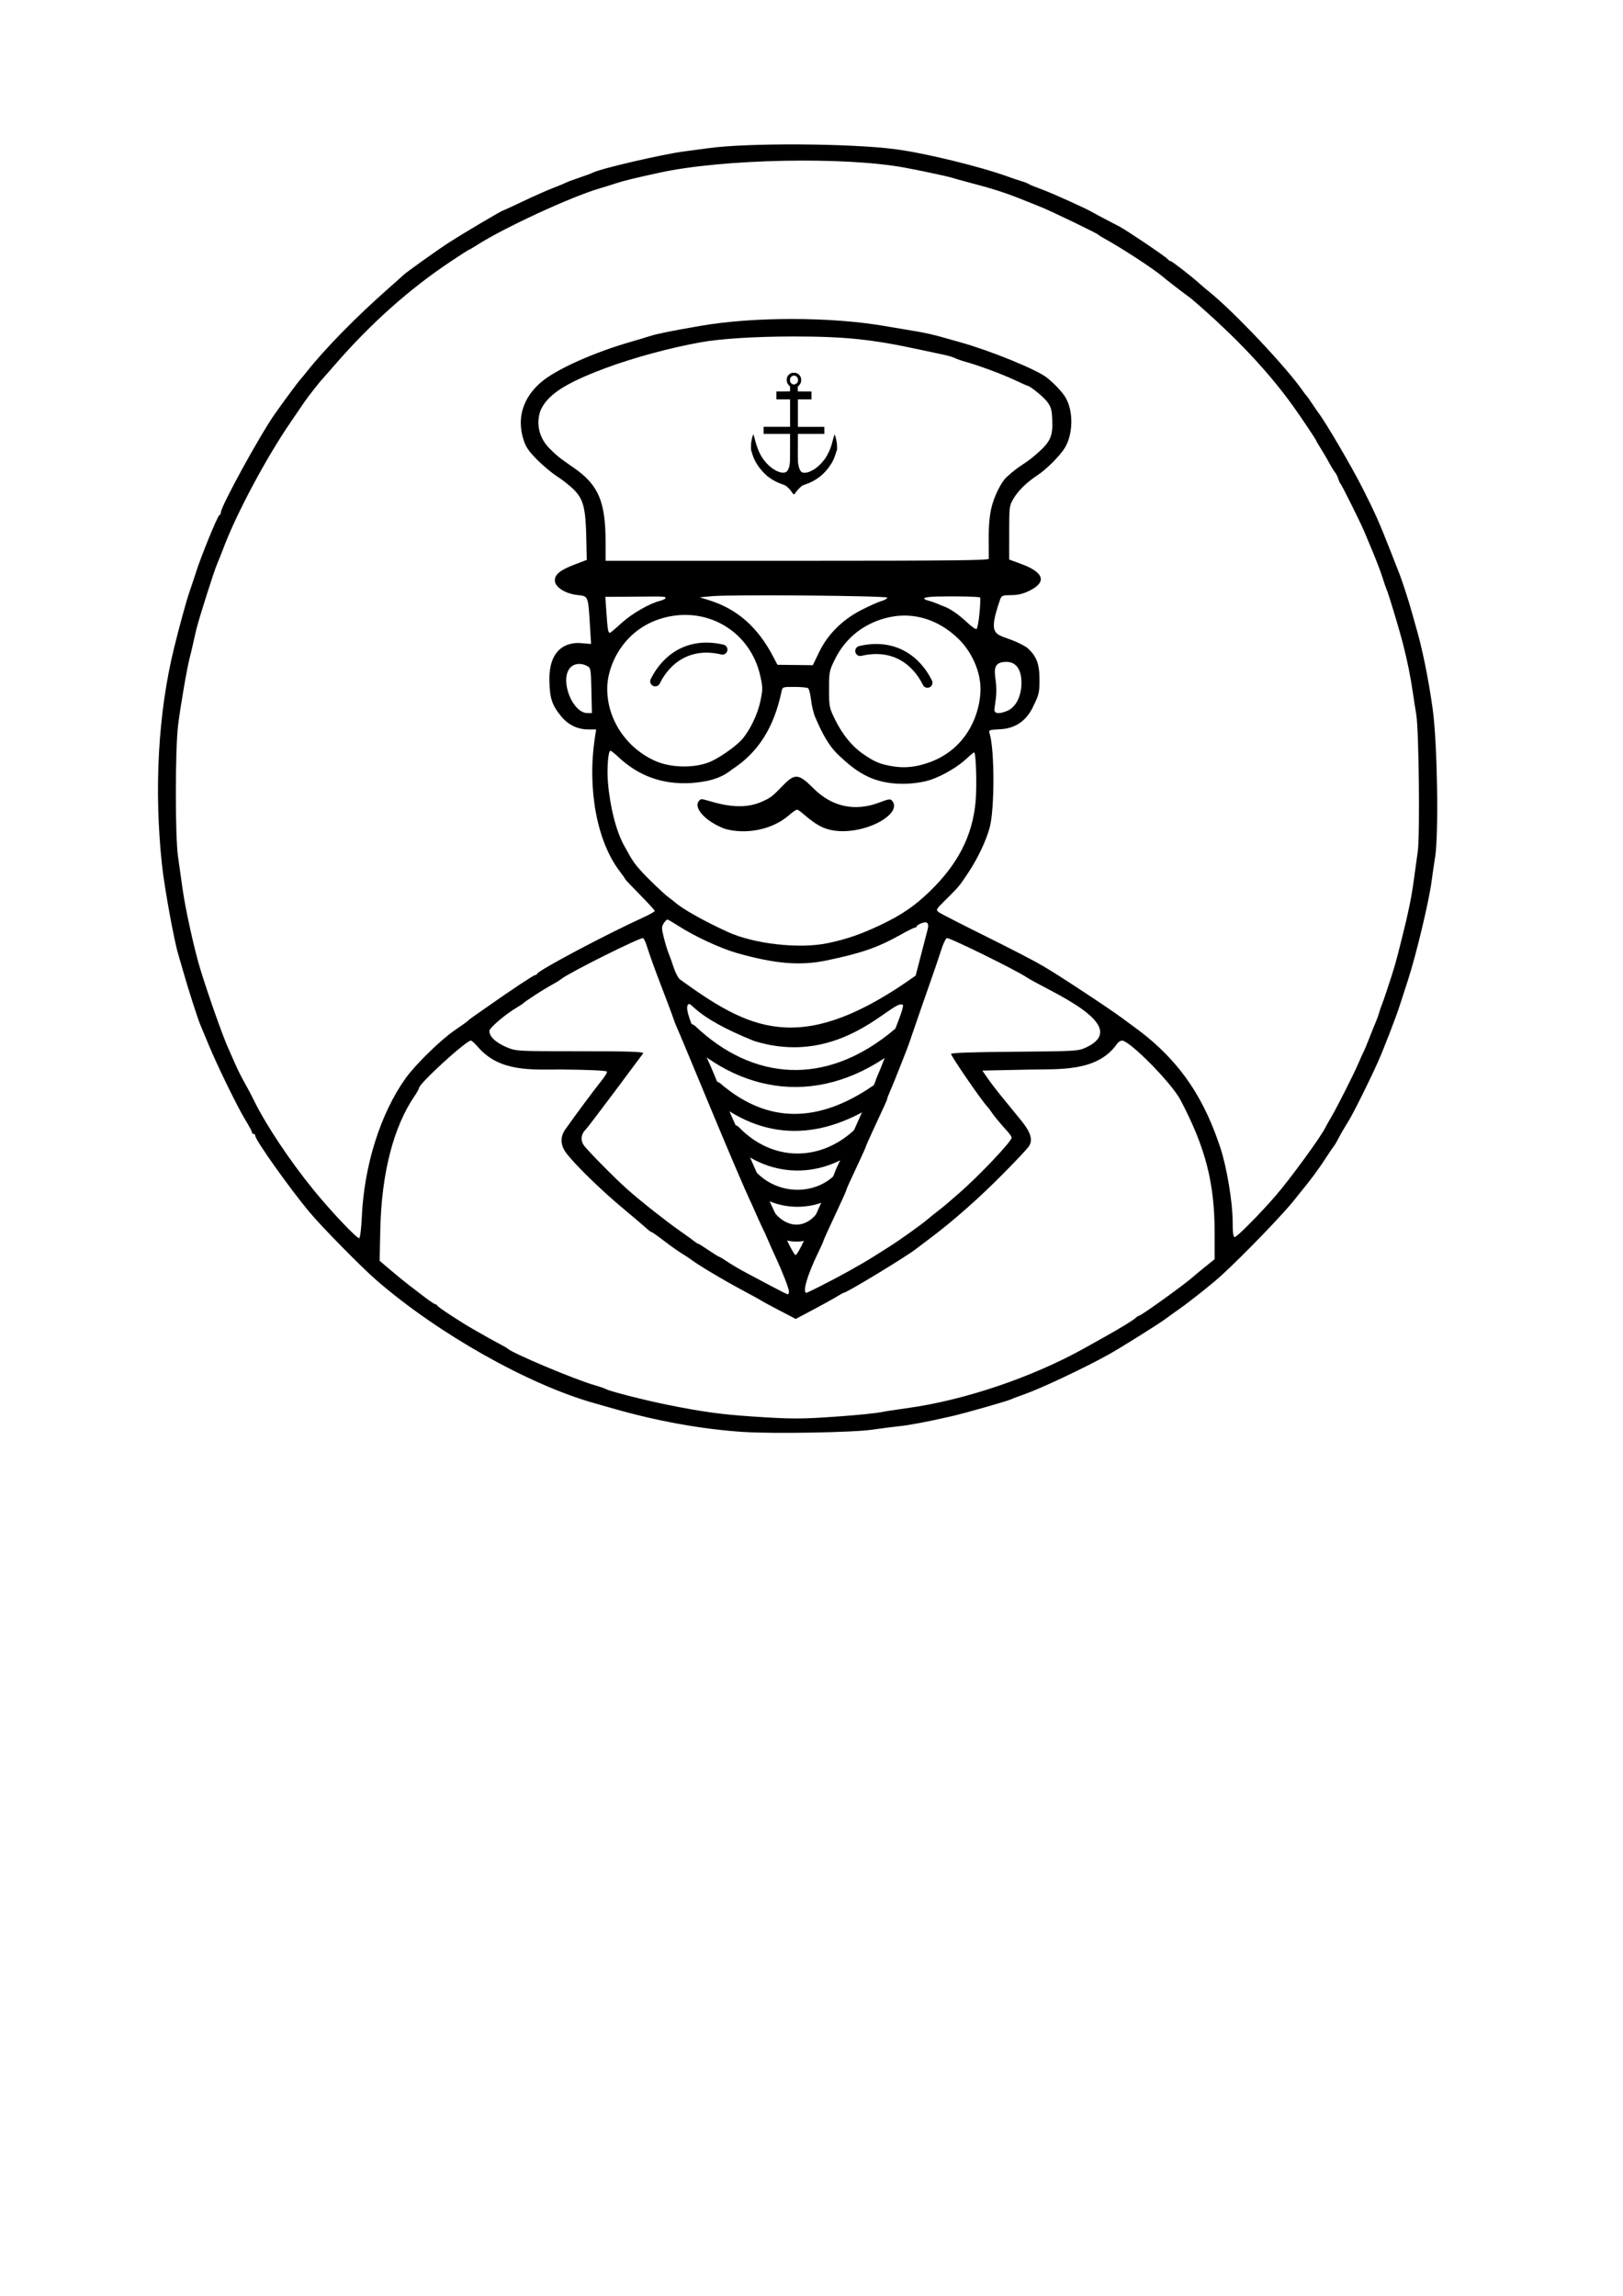 <?xml version="1.0" encoding="UTF-8" standalone="no"?>
<!-- Created with Inkscape (http://www.inkscape.org/) -->

<svg
   width="210mm"
   height="297mm"
   viewBox="0 0 210 297"
   version="1.1"
   id="svg1"
   xml:space="preserve"
   inkscape:version="1.3 (0e150ed6c4, 2023-07-21)"
   sodipodi:docname="sailor.svg"
   xmlns:inkscape="http://www.inkscape.org/namespaces/inkscape"
   xmlns:sodipodi="http://sodipodi.sourceforge.net/DTD/sodipodi-0.dtd"
   xmlns="http://www.w3.org/2000/svg"
   xmlns:svg="http://www.w3.org/2000/svg"><sodipodi:namedview
     id="namedview1"
     pagecolor="#ffffff"
     bordercolor="#000000"
     borderopacity="0.25"
     inkscape:showpageshadow="2"
     inkscape:pageopacity="0.0"
     inkscape:pagecheckerboard="0"
     inkscape:deskcolor="#d1d1d1"
     inkscape:document-units="mm"
     inkscape:zoom="0.4894542"
     inkscape:cx="1040.9554"
     inkscape:cy="432.11398"
     inkscape:window-width="1920"
     inkscape:window-height="991"
     inkscape:window-x="-9"
     inkscape:window-y="-9"
     inkscape:window-maximized="1"
     inkscape:current-layer="layer1" /><defs
     id="defs1"><pattern
       id="EMFhbasepattern"
       patternUnits="userSpaceOnUse"
       width="6"
       height="6"
       x="0"
       y="0" /><pattern
       id="EMFhbasepattern-8"
       patternUnits="userSpaceOnUse"
       width="6"
       height="6"
       x="0"
       y="0" /></defs><g
     inkscape:label="Layer 1"
     inkscape:groupmode="layer"
     id="layer1"><path
       style="fill:#000000"
       d="m 96.259,185.251 c -5.439,-0.35 -11.286,-1.407 -17.159,-3.102 -0.583,-0.168 -1.536,-0.439 -2.118,-0.601 -8.547,-2.384 -20.314,-9.015 -28.28,-15.936 -1.985,-1.724 -7.076,-6.903 -8.685,-8.834 -2.587,-3.104 -6.991,-9.312 -6.991,-9.855 0,-0.127 -0.095,-0.23 -0.212,-0.23 -0.117,0 -0.212,-0.094 -0.212,-0.208 0,-0.114 -0.388,-0.842 -0.862,-1.617 -1.018,-1.663 -3.633,-7.018 -4.747,-9.72 -0.432,-1.049 -0.91,-2.193 -1.06,-2.542 -0.329,-0.761 -1.585,-4.67 -2.212,-6.885 -0.248,-0.874 -0.538,-1.875 -0.646,-2.224 -0.546,-1.769 -1.803,-8.676 -2.121,-11.651 -1.039,-9.744 -0.491,-19.61 1.554,-27.963 0.69,-2.82 1.649,-6.312 2.022,-7.361 0.217,-0.612 0.59,-1.732 0.83,-2.489 0.656,-2.077 2.793,-7.299 3.02,-7.379 0.109,-0.039 0.199,-0.204 0.199,-0.368 0,-0.773 4.995,-9.892 6.95,-12.688 1.065,-1.522 3.045,-4.202 3.31,-4.479 0.124,-0.129 0.479,-0.558 0.79,-0.953 2.344,-2.982 6.496,-7.218 10.67,-10.886 0.928,-0.816 1.735,-1.539 1.794,-1.607 0.259,-0.304 4.348,-3.228 6.039,-4.32 1.856,-1.197 6.823,-4.136 6.991,-4.136 0.048,0 1.212,-0.535 2.585,-1.189 1.373,-0.654 3.092,-1.415 3.821,-1.693 0.728,-0.277 1.491,-0.593 1.695,-0.701 0.204,-0.108 0.99,-0.403 1.748,-0.654 0.757,-0.252 1.536,-0.541 1.73,-0.643 0.996,-0.524 9.174,-2.418 11.934,-2.764 0.816,-0.102 2.198,-0.286 3.072,-0.407 4.996,-0.695 18.157,-0.627 24.044,0.124 3.833,0.489 11.106,2.259 14.74,3.586 0.515,0.188 1.27,0.441 1.678,0.563 0.408,0.121 0.837,0.291 0.953,0.376 0.117,0.085 0.831,0.379 1.589,0.652 1.336,0.482 5.816,2.502 6.673,3.009 0.233,0.138 0.982,0.541 1.664,0.896 0.682,0.355 1.493,0.778 1.801,0.939 0.939,0.492 5.922,3.852 6.188,4.172 0.137,0.165 0.334,0.301 0.438,0.301 0.168,0 2.945,2.166 3.802,2.966 0.187,0.175 0.713,0.618 1.168,0.984 3.219,2.591 10.056,9.835 12.149,12.872 0.168,0.244 0.359,0.491 0.424,0.549 0.065,0.058 0.405,0.535 0.754,1.059 0.349,0.524 0.708,1.049 0.798,1.165 0.953,1.237 4.266,6.891 5.73,9.776 1.554,3.064 2.199,4.51 3.529,7.912 0.615,1.573 1.193,3.05 1.285,3.283 0.349,0.89 1.239,3.655 1.568,4.872 0.189,0.699 0.429,1.557 0.534,1.907 0.783,2.608 1.629,6.763 2.157,10.592 0.605,4.386 0.799,16.112 0.318,19.152 -0.177,1.118 -0.381,2.509 -0.454,3.091 -0.313,2.513 -1.992,9.545 -3.058,12.816 -0.323,0.99 -0.801,2.468 -1.062,3.283 -0.492,1.537 -2.078,5.644 -2.822,7.308 -1.154,2.583 -3.257,6.793 -3.881,7.772 -0.386,0.605 -0.906,1.5 -1.156,1.989 -0.25,0.49 -0.545,0.996 -0.656,1.125 -0.111,0.129 -0.511,0.712 -0.887,1.294 -1.137,1.758 -2.091,3.048 -3.637,4.918 -0.117,0.142 -0.308,0.383 -0.425,0.537 -1.337,1.762 -6.619,7.25 -9.65,10.024 -1.16,1.062 -3.996,3.314 -5.523,4.385 -0.626,0.439 -1.329,0.946 -1.562,1.126 -0.781,0.605 -5.943,3.841 -7.52,4.714 -3.125,1.731 -8.704,4.362 -10.804,5.095 -0.757,0.264 -1.522,0.556 -1.699,0.647 -0.431,0.223 -5.867,1.775 -7.728,2.207 -2.923,0.678 -5.531,1.174 -6.885,1.309 -0.757,0.075 -2.283,0.272 -3.389,0.436 -2.452,0.365 -12.743,0.55 -16.629,0.3 z m 12.287,-2.013 c 2.33,-0.171 4.713,-0.407 5.296,-0.524 0.583,-0.117 2.155,-0.361 3.495,-0.544 7.426,-1.011 16.265,-4.002 23.063,-7.806 0.859,-0.481 2.073,-1.16 2.698,-1.509 1.929,-1.079 3.565,-2.085 3.858,-2.373 0.154,-0.151 0.348,-0.275 0.432,-0.275 0.259,0 5.754,-3.946 6.868,-4.931 0.293,-0.259 1.066,-0.9 1.718,-1.424 l 1.186,-0.953 0.001,-3.415 c 0.003,-6.45 -1.175,-11.027 -4.427,-17.203 -1.141,-2.168 -6.547,-7.653 -7.547,-7.66 -0.253,-0.002 -0.581,0.251 -0.794,0.612 -2.593,3.453 -7.429,3.052 -11.208,3.136 l -6.078,0.128 0.667,0.973 c 0.367,0.535 1.243,1.676 1.947,2.534 0.704,0.859 1.776,2.171 2.383,2.916 1.272,1.562 1.57,2.544 1.024,3.378 -0.196,0.3 -1.708,1.91 -3.36,3.578 -3.09,3.122 -6.392,6.039 -9.357,8.267 -0.93,0.699 -1.788,1.347 -1.906,1.44 -1.255,0.989 -8.949,5.656 -9.324,5.656 -0.063,0 -0.469,0.222 -0.904,0.494 -0.435,0.272 -1.809,1.034 -3.053,1.693 l -2.263,1.199 -2.079,-1.083 c -1.144,-0.596 -2.175,-1.153 -2.291,-1.238 -0.117,-0.086 -1.07,-0.612 -2.118,-1.17 -2.802,-1.49 -6.298,-3.576 -7.202,-4.295 -0.117,-0.093 -0.593,-0.401 -1.059,-0.685 -0.466,-0.284 -1.501,-1.02 -2.299,-1.635 -0.798,-0.615 -1.514,-1.118 -1.591,-1.118 -0.076,0 -0.376,-0.22 -0.667,-0.489 -0.29,-0.269 -1.719,-1.483 -3.175,-2.698 -2.754,-2.297 -6.173,-5.64 -7.227,-7.067 -0.745,-1.007 -0.787,-2.063 -0.122,-3.018 1.104,-1.584 3.899,-5.347 4.655,-6.27 0.453,-0.552 0.791,-1.103 0.751,-1.223 -0.047,-0.141 -2.178,-0.241 -6.003,-0.282 -3.746,0.023 -7.749,0.298 -10.499,-2.697 -0.494,-0.574 -0.986,-1.043 -1.094,-1.043 -0.635,0 -6.73,5.57 -6.73,6.15 0,0.102 -0.247,0.548 -0.55,0.99 -2.754,4.025 -4.299,10.035 -4.455,17.327 l -0.086,4.025 1.498,1.271 c 0.824,0.699 1.817,1.509 2.206,1.801 0.389,0.291 1.291,0.982 2.003,1.536 0.713,0.553 1.382,1.006 1.488,1.006 0.105,0 0.224,0.081 0.262,0.181 0.074,0.189 2.983,2.1 4.625,3.039 2.002,1.145 2.675,1.52 3.495,1.95 0.466,0.244 0.895,0.493 0.953,0.553 0.58,0.596 8.771,4.042 11.333,4.769 0.583,0.165 1.25,0.397 1.483,0.516 0.591,0.302 5.03,1.427 7.944,2.015 4.376,0.882 6.824,1.223 10.698,1.488 5.272,0.36 6.588,0.361 11.439,0.004 z m -6.462,-16.156 c -7.6e-4,-0.387 -0.836,-2.536 -1.755,-4.513 -0.295,-0.634 -0.739,-1.63 -0.986,-2.213 -0.248,-0.583 -0.539,-1.218 -0.646,-1.413 -0.108,-0.195 -0.731,-1.577 -1.386,-3.072 -2.03,-4.253 -8.767,-20.823 -9.953,-23.478 -1.172,-3.387 -2.608,-6.696 -3.7,-10.112 -0.135,-0.435 -0.337,-0.848 -0.448,-0.916 -0.277,-0.171 -9.487,4.423 -10.571,5.272 -0.295,0.231 -0.746,0.504 -1.801,1.089 -0.701,0.389 -2.958,1.868 -3.072,2.013 -0.058,0.074 -0.487,0.362 -0.953,0.638 -1.467,0.871 -3.495,2.605 -3.495,2.99 0,1.113 1.799,1.93 2.293,2.133 1.189,0.489 1.293,0.495 9.411,0.495 6.306,0 8.209,0.06 8.209,0.258 0,0.009 -7.04,9.473 -7.443,9.863 -0.6,0.581 -0.707,1.345 -0.279,1.998 0.417,0.637 4.069,4.337 5.717,5.793 1.736,1.533 4.955,4.074 6.772,5.346 0.932,0.652 1.81,1.287 1.951,1.41 0.141,0.123 0.309,0.223 0.373,0.223 0.065,0 0.676,0.381 1.359,0.847 0.683,0.466 1.297,0.847 1.364,0.847 0.067,0 0.558,0.294 1.091,0.654 0.533,0.359 1.562,0.968 2.288,1.353 0.726,0.385 2.225,1.183 3.332,1.773 1.107,0.591 2.084,1.078 2.171,1.083 0.087,0.005 0.159,-0.158 0.158,-0.362 z m 3.984,-0.659 c 2.443,-1.224 5.354,-2.838 6.934,-3.843 0.275,-0.175 1.181,-0.747 2.015,-1.271 1.414,-0.889 4.35,-2.991 5.079,-3.635 0.177,-0.156 0.749,-0.616 1.271,-1.022 0.522,-0.406 1.054,-0.835 1.182,-0.953 0.128,-0.118 0.782,-0.687 1.454,-1.264 2.521,-2.164 6.892,-6.765 6.892,-7.253 0,-0.119 -0.214,-0.454 -0.477,-0.745 -1.103,-1.225 -1.79,-2.052 -2.114,-2.547 -0.19,-0.29 -0.473,-0.66 -0.629,-0.822 -0.691,-0.717 -4.618,-6.439 -4.618,-6.728 0,-0.142 2.811,-0.239 8.209,-0.282 7.874,-0.063 8.248,-0.085 9.184,-0.52 6.304,-2.866 -4.868,-7.343 -7.586,-9.094 -1.349,-0.92 -10.059,-5.201 -10.352,-5.089 -0.151,0.058 -0.463,0.707 -0.694,1.441 -0.231,0.735 -0.956,2.861 -1.613,4.725 -0.656,1.864 -1.523,4.364 -1.926,5.555 -0.403,1.191 -0.82,2.383 -0.927,2.648 -0.107,0.265 -0.548,1.388 -0.982,2.495 -0.433,1.107 -0.965,2.412 -1.181,2.901 -0.216,0.489 -0.393,0.947 -0.393,1.019 0,0.128 -0.137,0.434 -1.886,4.195 -0.477,1.026 -0.868,1.913 -0.868,1.969 0,0.057 -0.345,0.838 -0.766,1.735 -1.271,2.706 -1.776,3.824 -1.776,3.93 0,0.096 -0.711,1.66 -2.25,4.952 -0.394,0.841 -0.716,1.578 -0.716,1.636 0,0.059 -0.313,0.752 -0.695,1.542 -1.398,2.886 -2.049,5.143 -1.483,5.143 0.045,0 0.815,-0.368 1.712,-0.817 z m -2.042,-5.908 c 1.082,-2.346 1.507,-3.284 2.09,-4.607 0.257,-0.583 0.789,-1.752 1.183,-2.6 0.394,-0.847 0.717,-1.592 0.717,-1.656 0,-0.064 0.42,-0.991 0.932,-2.061 1.045,-2.181 4.363,-9.648 4.363,-9.82 0,-0.061 0.136,-0.411 0.303,-0.779 0.348,-0.767 1.178,-2.934 1.715,-4.481 0.203,-0.583 0.655,-1.801 1.005,-2.707 0.35,-0.906 0.576,-1.709 0.501,-1.783 -1.102,-1.102 -7.82,8.204 -19.279,4.639 -8.023,-3.226 -8.023,-5.171 -8.519,-4.704 -0.763,0.719 2.104,6.037 3.012,8.2 0.191,0.442 0.421,0.994 0.511,1.227 0.09,0.233 0.35,0.853 0.578,1.377 0.228,0.524 0.626,1.478 0.884,2.118 0.434,1.077 0.881,2.104 1.612,3.707 0.748,1.64 1.686,3.743 2.316,5.19 0.845,1.943 1.564,3.522 2.779,6.108 0.511,1.087 0.929,2.005 0.929,2.039 0,0.331 1.108,2.445 1.282,2.445 0.126,0 0.613,-0.834 1.083,-1.854 z m -57.209,-3.142 c 0.309,-6.633 2.408,-13.287 5.624,-17.824 1.295,-1.826 4.582,-5.039 6.455,-6.308 0.86,-0.583 1.613,-1.125 1.674,-1.205 0.061,-0.08 0.442,-0.372 0.847,-0.648 0.405,-0.276 1.261,-0.872 1.902,-1.325 2.737,-1.935 5.73,-3.918 5.912,-3.918 0.108,0 0.228,-0.077 0.267,-0.172 0.189,-0.461 8.925,-5.096 13.681,-7.26 0.845,-0.384 1.536,-0.774 1.536,-0.867 0,-0.092 -0.858,-1.034 -1.907,-2.093 -1.049,-1.059 -1.907,-1.965 -1.907,-2.014 0,-0.049 -0.33,-0.521 -0.733,-1.05 -2.944,-3.857 -4.204,-10.702 -3.187,-17.314 l 0.155,-1.006 -1.03,-0.005 c -1.389,-0.006 -2.604,-0.6 -3.514,-1.717 -1.177,-1.444 -1.472,-2.351 -1.507,-4.634 -0.074,-4.786 3.077,-4.893 4.027,-4.817 l 1.369,0.11 -0.149,-2.427 c -0.236,-3.834 -0.202,-3.751 -1.636,-3.907 -1.561,-0.169 -2.903,-1.035 -2.903,-1.873 0,-0.794 0.688,-1.352 2.542,-2.061 l 1.589,-0.607 -0.066,-2.96 c -0.083,-3.75 -0.386,-4.906 -1.606,-6.126 -0.5,-0.5 -1.472,-1.268 -2.161,-1.708 -0.688,-0.439 -1.871,-1.429 -2.629,-2.201 -1.107,-1.127 -1.45,-1.643 -1.748,-2.627 -1.184,-3.914 1.113,-6.431 2.523,-7.55 2.035,-1.615 6.695,-3.682 11.299,-5.012 0.99,-0.286 2.134,-0.629 2.542,-0.761 0.942,-0.306 2.699,-0.663 6.567,-1.332 6.856,-1.187 16.746,-1.185 23.726,0.006 1.689,0.288 3.691,0.626 4.449,0.751 0.757,0.125 2.044,0.415 2.86,0.645 0.816,0.23 2.007,0.565 2.648,0.745 3.899,1.094 9.859,3.533 11.14,4.56 0.953,0.764 1.966,1.841 2.383,2.532 1.069,1.775 1.017,4.815 -0.114,6.606 -0.657,1.041 -2.357,2.727 -3.526,3.499 -1.374,0.906 -2.47,1.977 -3.071,2.999 -0.545,0.926 -0.561,1.053 -0.561,4.421 l -4.9e-4,3.467 1.539,0.566 c 2.963,1.089 3.364,2.34 1.109,3.455 -0.852,0.421 -1.494,0.578 -2.388,0.583 -1.115,0.006 -1.242,0.055 -1.43,0.55 -2.022,5.88 -0.068,3.96 3.475,6.241 1.226,1.077 1.615,2.073 1.615,4.145 0,1.641 -0.069,1.947 -0.75,3.33 -0.834,1.876 -2.249,2.964 -4.28,3.08 -1.496,0.075 -1.566,0.102 -1.429,0.532 0.66,2.071 0.667,9.811 0.01,12.21 -0.466,1.701 -1.506,3.905 -2.7,5.72 -1.175,1.786 -1.296,1.932 -2.925,3.542 -1.329,1.312 -1.362,1.371 -0.953,1.673 0.233,0.172 3.045,1.613 6.249,3.201 3.204,1.589 6.321,3.205 6.928,3.591 1.328,0.674 8.925,5.689 10.53,6.891 0.511,0.383 1.195,0.887 1.519,1.12 6.449,4.638 9.304,9.934 11.21,15.676 0.814,2.45 1.581,7.038 1.585,9.48 0.003,1.519 0.074,2.065 0.271,2.065 0.284,0 3.285,-3.03 5.258,-5.308 1.928,-2.226 5.927,-7.709 6.481,-8.885 0.082,-0.175 0.43,-0.794 0.773,-1.377 0.786,-1.335 2.931,-5.592 3.523,-6.991 0.247,-0.583 0.53,-1.209 0.631,-1.392 0.1,-0.183 0.439,-0.993 0.753,-1.801 0.314,-0.807 0.694,-1.754 0.846,-2.103 0.151,-0.35 0.34,-0.874 0.418,-1.165 0.079,-0.291 0.224,-0.72 0.323,-0.953 0.099,-0.233 0.415,-1.139 0.702,-2.012 1.066,-3.247 1.021,-3.091 1.975,-6.885 0.766,-3.044 1.171,-5.017 1.458,-7.097 0.169,-1.223 0.413,-2.987 0.542,-3.919 0.291,-2.096 0.143,-15.693 -0.192,-17.688 -0.127,-0.757 -0.327,-2.044 -0.445,-2.86 -0.287,-1.999 -0.708,-4.082 -1.262,-6.249 -0.503,-1.968 -1.843,-6.421 -2.136,-7.097 -0.101,-0.233 -0.346,-0.948 -0.545,-1.589 -0.199,-0.641 -0.78,-2.166 -1.292,-3.389 -0.512,-1.223 -1.011,-2.415 -1.108,-2.648 -0.41,-0.979 -2.88,-5.94 -3.006,-6.037 -0.075,-0.058 -0.209,-0.344 -0.297,-0.636 -0.088,-0.291 -0.28,-0.673 -0.426,-0.847 -0.147,-0.175 -0.496,-0.747 -0.776,-1.271 -0.28,-0.524 -0.768,-1.357 -1.085,-1.849 -0.317,-0.493 -0.576,-0.942 -0.576,-0.999 0,-0.091 -1.937,-2.982 -2.911,-4.345 -3.281,-4.59 -7.528,-9.089 -13.107,-13.884 -0.136,-0.117 -0.509,-0.402 -0.831,-0.636 -0.713,-0.517 -2.646,-2.019 -3.071,-2.386 -1.066,-0.92 -5.283,-3.673 -7.407,-4.834 -0.408,-0.223 -0.789,-0.462 -0.847,-0.53 -0.162,-0.19 -6.093,-3.055 -7.414,-3.581 -0.641,-0.255 -1.594,-0.638 -2.118,-0.85 -2.438,-0.989 -4.001,-1.495 -7.202,-2.335 -0.99,-0.26 -1.944,-0.523 -2.118,-0.585 -0.472,-0.167 -3.617,-0.845 -6.099,-1.315 -7.772,-1.472 -23.659,-1.158 -31.832,0.629 -3.288,0.719 -4.708,1.065 -5.602,1.366 -0.466,0.157 -1.419,0.453 -2.118,0.658 -3.76,1.103 -12.418,5.103 -15.937,7.363 -0.493,0.317 -0.936,0.575 -0.986,0.575 -0.049,0 -1.124,0.688 -2.387,1.53 -5.316,3.539 -10.351,8.025 -14.925,13.299 -0.859,0.99 -1.61,1.848 -1.67,1.907 -0.322,0.316 -1.876,2.297 -2.332,2.973 -0.291,0.432 -1.11,1.631 -1.819,2.666 -3.142,4.585 -6.98,11.785 -8.654,16.231 -0.275,0.73 -0.646,1.661 -0.825,2.068 -0.382,0.87 -2.359,7.09 -2.692,8.473 -0.126,0.524 -0.318,1.368 -0.426,1.875 -0.108,0.507 -0.293,1.284 -0.413,1.726 -0.347,1.29 -1.203,6.259 -1.514,8.791 -0.38,3.094 -0.388,14.33 -0.012,16.947 0.151,1.049 0.419,2.955 0.596,4.237 0.343,2.478 1.493,7.709 2.237,10.168 0.981,3.247 2.902,8.703 3.649,10.367 0.265,0.59 0.71,1.596 0.99,2.237 0.28,0.641 0.783,1.64 1.118,2.221 0.335,0.58 0.89,1.629 1.233,2.33 1.555,3.178 4.589,7.739 7.68,11.547 2.235,2.753 5.662,6.373 5.948,6.284 0.118,-0.037 0.268,-1.28 0.339,-2.803 z m 70.508,-30.358 1.152,-0.803 0.71,-2.735 c 0.39,-1.504 0.764,-2.948 0.831,-3.208 0.218,-0.85 -0.026,-1.121 -0.762,-0.844 -0.356,0.134 -0.647,0.319 -0.647,0.41 0,0.091 -0.098,0.165 -0.218,0.165 -0.12,0 -0.859,0.36 -1.642,0.801 -3.145,1.769 -5.142,2.473 -9.772,3.442 -3.418,0.716 -6.615,0.458 -11.564,-0.934 -2.153,-0.606 -5.468,-2.137 -7.626,-3.522 -0.699,-0.449 -1.34,-0.823 -1.425,-0.831 -0.085,-0.008 -0.301,0.209 -0.48,0.483 -0.294,0.449 -0.293,0.631 0.009,1.854 0.185,0.746 0.457,1.642 0.605,1.991 0.148,0.35 0.451,1.197 0.674,1.883 0.223,0.686 0.596,1.385 0.829,1.553 8.761,6.311 15.266,9.921 29.327,0.295 z m -10.249,-4.997 c 2.443,-0.51 4.294,-1.146 6.836,-2.35 2.737,-1.297 4.417,-2.442 6.399,-4.363 3.638,-3.526 5.503,-7.166 5.917,-11.549 0.189,-2.001 0.063,-6.424 -0.184,-6.42 -0.07,0.001 -0.469,0.326 -0.886,0.722 -1.167,1.106 -3.047,2.228 -4.718,2.816 -0.99,0.348 -4.928,1.188 -8.271,-0.464 -1.097,-0.542 -2.145,-1.297 -3.209,-2.311 -1.701,-1.404 -2.614,-3.316 -3.462,-5.278 -0.22,-0.489 -0.47,-1.508 -0.555,-2.266 -0.085,-0.757 -0.262,-1.447 -0.394,-1.533 -0.132,-0.086 -0.929,-0.157 -1.771,-0.159 -1.501,-0.003 -1.534,0.008 -1.654,0.579 -0.981,4.694 -3.036,7.927 -6.427,10.111 -1.515,1.25 -3.324,1.592 -5.264,1.747 -3.721,0.219 -6.806,-0.897 -9.499,-3.437 -0.433,-0.408 -0.862,-0.742 -0.954,-0.742 -0.289,0 -0.467,2.288 -0.319,4.092 0.263,3.188 1.08,6.372 2.102,8.195 0.229,0.408 0.522,0.932 0.651,1.165 0.622,1.12 1.201,1.826 2.782,3.389 0.942,0.932 1.979,1.885 2.304,2.118 0.325,0.233 0.699,0.522 0.832,0.643 0.925,0.84 3.749,2.429 6.808,3.83 3.418,1.566 9.27,2.228 12.935,1.464 z M 93.789,107.221 c -2.724,-1.02 -4.364,-3.029 -3.113,-3.813 0.4,-0.251 4.378,1.869 7.861,0.32 1.195,-0.532 1.36,-0.657 2.763,-2.104 1.548,-1.596 2.031,-1.555 3.916,0.326 3.065,3.059 6.326,2.719 8.553,1.871 1.217,-0.464 1.446,-0.495 1.665,-0.231 1.676,2.019 -5.481,5.402 -9.396,3.243 -1.478,-0.815 -2.549,-2.084 -2.914,-2.084 -0.137,0 -0.629,0.344 -1.095,0.765 -2.133,1.828 -5.516,2.479 -8.241,1.707 z m 26.597,-8.644 c 5.015,-1.888 6.482,-6.638 6.482,-9.431 0,-2.293 -1.115,-4.816 -2.886,-6.532 -2.515,-2.436 -5.687,-3.439 -8.819,-2.788 -3.179,0.661 -5.709,2.588 -7.105,5.412 -0.763,1.543 -0.785,1.657 -0.785,3.93 0,2.27 0.024,2.389 0.782,3.93 0.959,1.949 2.2,3.468 3.638,4.452 1.494,1.023 2.138,1.294 3.736,1.572 1.64,0.285 3.176,0.116 4.957,-0.546 z m -28.7,0.055 c 1.227,-0.466 3.452,-2 4.315,-2.974 1.031,-1.165 2.035,-3.25 2.389,-4.966 0.315,-1.524 0.314,-1.763 -0.017,-3.253 -1.252,-5.627 -6.637,-8.958 -12.253,-7.579 -5.309,1.304 -7.551,6.079 -7.551,9.232 0,4.154 2.64,7.777 6.249,9.363 1.959,0.861 4.869,0.936 6.867,0.177 z m -15.164,-9.294 c -0.06,-2.778 -0.085,-2.925 -0.543,-3.174 -0.831,-0.452 -1.777,-0.331 -2.266,0.29 -1.281,1.629 0.375,5.797 2.304,5.797 h 0.568 z m 53.814,2.62 c 1.106,-0.462 1.829,-1.892 1.829,-3.619 0,-1.849 -0.776,-2.714 -1.927,-2.714 -1.636,-0.006 -1.629,0.905 -1.415,2.347 0.106,0.664 0.122,1.732 0.035,2.372 -0.087,0.641 -0.171,1.26 -0.187,1.377 -0.084,0.608 0.559,0.699 1.665,0.237 z m -24.335,-7.622 c 1.101,-2.276 2.983,-4.149 5.439,-5.416 0.971,-0.501 2.13,-1.019 2.575,-1.151 0.446,-0.132 0.803,-0.336 0.794,-0.453 -0.019,-0.251 -20.219,-0.421 -22.682,-0.191 l -1.589,0.148 1.165,0.36 c 3.656,1.129 6.34,3.483 8.337,7.309 l 0.553,1.059 2.288,0.027 2.288,0.027 z m -25.575,-3.74 c 1.314,-1.204 3.64,-2.544 4.978,-2.867 0.322,-0.078 0.637,-0.226 0.701,-0.33 0.129,-0.209 -0.252,-0.249 -2.133,-0.226 -0.699,0.009 -2.256,0.021 -3.459,0.026 l -2.188,0.011 0.149,2.171 c 0.146,2.116 0.213,2.489 0.447,2.489 0.063,0 0.74,-0.574 1.505,-1.275 z m 46.307,-1.243 c 0.1,-1.075 0.138,-1.999 0.084,-2.053 -0.119,-0.119 -2.957,-0.186 -5.521,-0.13 -1.811,0.04 -2.236,0.266 -1.056,0.562 0.317,0.08 0.98,0.329 1.473,0.553 1.402,0.452 2.488,1.378 3.567,2.364 0.466,0.436 0.943,0.763 1.059,0.726 0.117,-0.037 0.294,-0.947 0.394,-2.022 z m 1.207,-7.068 c 0.007,-0.146 0.002,-1.321 -0.011,-2.612 -0.015,-1.506 0.104,-2.903 0.33,-3.898 0.342,-1.503 1.256,-3.376 1.968,-4.032 1.909,-1.758 2.148,-1.478 3.986,-3.093 1.697,-1.49 2.029,-2.23 1.939,-4.318 -0.059,-1.366 -0.155,-1.701 -0.68,-2.387 -0.505,-0.66 -2.251,-2.061 -2.569,-2.061 -0.048,0 -0.782,-0.327 -1.631,-0.728 -1.596,-0.752 -4.617,-1.873 -6.347,-2.354 -0.544,-0.151 -1.166,-0.37 -1.382,-0.485 -0.216,-0.115 -0.866,-0.308 -1.446,-0.428 -0.58,-0.12 -1.96,-0.415 -3.067,-0.655 -6.185,-1.342 -9.694,-1.707 -16.407,-1.704 -4.88,0.002 -9.384,0.285 -11.979,0.753 -4.016,0.724 -8.804,2.028 -12.393,3.373 -5.171,1.939 -7.441,3.43 -8.323,5.467 -0.606,1.758 -0.137,3.524 1.102,4.817 1.011,1.023 1.291,1.248 3.157,2.536 3.25,2.245 4.165,4.373 4.169,9.689 l 0.002,2.383 H 103.144 c 19.68,0 24.787,-0.054 24.797,-0.265 z"
       id="path1"
       sodipodi:nodetypes="sscsssssssssssssscssscssssssssssssssssssssssssssssssscssssssssssscsssssssssscssssssssccscsscsssssssssscssssssssssssssssssccssssssscssssccsssssssssscssssssssssssssssssssssssssssssscsssssssssssssssssssssssssssscssssssssssscsssssscssssssccssscsssscssssssssssssssssssscsscsssssscsssssssscssssssssssssssssssssssssssssssssssssssssssscscsssssssssssssssssccscssssssssscscsssssssssssssscsccsssssssssssssssssssssscscsssssssscsscsssccsssscsssssssssscssscsscccscsscscssccscssssssccssssssssssscsssssccsccc" /><path
       style="fill:none;fill-opacity:1;stroke:#000000;stroke-width:1.3;stroke-linecap:round;stroke-dasharray:none;stroke-opacity:1"
       d="m 84.779,88.142 c 1.455,-2.951 4.409,-5.121 8.696,-4.109"
       id="path3"
       sodipodi:nodetypes="cc" /><path
       style="fill:none;fill-opacity:1;stroke:#000000;stroke-width:1.3;stroke-linecap:round;stroke-dasharray:none;stroke-opacity:1"
       d="m 120.004,88.322 c -1.455,-2.951 -4.409,-5.121 -8.696,-4.109"
       id="path4"
       sodipodi:nodetypes="cc" /><path
       style="fill:none;fill-opacity:1;stroke:#000000;stroke-width:2.2;stroke-linecap:round;stroke-dasharray:none;stroke-opacity:1"
       d="m 89.212,133.547 c 7.703,7.313 17.829,8.448 27.307,0.4"
       id="path7"
       sodipodi:nodetypes="cc" /><path
       style="fill:none;fill-opacity:1;stroke:#000000;stroke-width:2.2;stroke-linecap:round;stroke-dasharray:none;stroke-opacity:1"
       d="m 92.501,141.004 c 6.57,5.64 13.688,5.413 21.002,0.411"
       id="path8"
       sodipodi:nodetypes="cc" /><path
       style="fill:none;fill-opacity:1;stroke:#000000;stroke-width:2.2;stroke-linecap:round;stroke-dasharray:none;stroke-opacity:1"
       d="m 94.837,146.605 c 4.666,4.82 11.449,4.955 16.397,0.43"
       id="path9"
       sodipodi:nodetypes="cc" /><path
       style="fill:none;fill-opacity:1;stroke:#000000;stroke-width:2.2;stroke-linecap:round;stroke-dasharray:none;stroke-opacity:1"
       d="m 97.084,152.433 c 3.345,3.419 8.594,3.314 11.586,0.462"
       id="path10"
       sodipodi:nodetypes="cc" /><path
       style="fill:none;fill-opacity:1;stroke:#000000;stroke-width:2.2;stroke-linecap:round;stroke-dasharray:none;stroke-opacity:1"
       d="m 99.464,157.69 c 2.005,2.34 4.908,2.462 6.868,0.234"
       id="path11"
       sodipodi:nodetypes="cc" /><path
       style="fill:#000000;stroke-width:0.092"
       d="m 102.588,63.855 c -0.026,-0.04 -0.076,-0.112 -0.111,-0.16 -0.034,-0.048 -0.081,-0.114 -0.103,-0.146 -0.022,-0.032 -0.059,-0.08 -0.082,-0.107 -0.023,-0.027 -0.09,-0.106 -0.15,-0.176 -0.147,-0.173 -0.476,-0.446 -0.601,-0.497 -0.056,-0.023 -0.163,-0.064 -0.237,-0.091 -0.424,-0.154 -0.622,-0.235 -0.885,-0.363 -0.059,-0.029 -0.142,-0.072 -0.185,-0.097 -0.043,-0.025 -0.126,-0.071 -0.185,-0.103 -0.259,-0.141 -0.714,-0.464 -0.892,-0.632 -0.131,-0.124 -0.429,-0.417 -0.469,-0.464 -0.311,-0.352 -0.492,-0.581 -0.664,-0.843 -0.115,-0.174 -0.351,-0.591 -0.418,-0.739 -0.123,-0.27 -0.342,-0.9 -0.385,-1.108 -0.008,-0.037 -0.022,-0.073 -0.032,-0.08 -0.032,-0.021 -0.024,-0.802 0.011,-1.019 0.046,-0.287 0.091,-0.52 0.11,-0.564 0.019,-0.044 0.108,-0.342 0.127,-0.423 0.007,-0.029 0.019,-0.053 0.026,-0.053 0.008,0 0.034,0.063 0.058,0.141 0.024,0.078 0.052,0.162 0.063,0.188 0.01,0.026 0.031,0.096 0.045,0.156 0.324,1.326 0.737,2.262 1.31,2.966 0.369,0.454 0.761,0.808 1.203,1.089 0.152,0.096 0.429,0.243 0.46,0.244 0.009,1.84e-4 0.044,0.013 0.078,0.028 0.345,0.158 0.771,0.191 0.997,0.077 0.185,-0.093 0.352,-0.354 0.423,-0.659 0.128,-0.551 0.117,-0.331 0.124,-2.406 l 0.007,-1.881 h -1.711 -1.711 l -0.002,-0.457 -0.002,-0.457 h 1.712 1.712 v -1.779 -1.779 h -0.885 -0.885 v -0.51 -0.51 h 0.873 c 0.48,0 0.879,-0.005 0.885,-0.012 0.007,-0.007 0.013,-0.148 0.013,-0.314 l 0.001,-0.302 -0.107,-0.109 c -0.137,-0.139 -0.228,-0.279 -0.285,-0.438 -0.057,-0.16 -0.062,-0.468 -0.009,-0.626 0.079,-0.239 0.244,-0.421 0.482,-0.534 l 0.158,-0.075 h 0.253 0.253 l 0.16,0.076 c 0.35,0.166 0.536,0.475 0.532,0.889 -0.002,0.272 -0.11,0.503 -0.337,0.719 l -0.114,0.109 0.005,0.309 0.005,0.309 0.885,0.004 0.885,0.004 v 0.506 0.506 l -0.88,9.1e-5 -0.88,9e-5 v 1.779 1.779 h 1.711 1.711 v 0.457 0.457 h -1.709 -1.709 l -0.008,1.609 c -0.009,1.812 -0.001,2.072 0.071,2.396 0.075,0.338 0.079,0.352 0.133,0.487 0.086,0.214 0.128,0.287 0.21,0.369 0.105,0.104 0.154,0.127 0.33,0.152 0.209,0.03 0.526,-0.022 0.776,-0.128 0.079,-0.033 0.398,-0.19 0.46,-0.226 0.042,-0.024 0.178,-0.113 0.347,-0.227 0.23,-0.155 0.695,-0.601 0.921,-0.885 0.077,-0.096 0.166,-0.207 0.198,-0.247 0.032,-0.039 0.058,-0.077 0.058,-0.083 0,-0.006 0.042,-0.07 0.094,-0.142 0.051,-0.072 0.123,-0.184 0.159,-0.248 0.072,-0.129 0.292,-0.567 0.292,-0.582 0,-0.005 0.03,-0.073 0.067,-0.151 0.095,-0.201 0.294,-0.793 0.341,-1.017 0.018,-0.082 0.087,-0.349 0.117,-0.447 0.01,-0.032 0.041,-0.137 0.07,-0.233 0.094,-0.312 0.109,-0.348 0.131,-0.309 0.039,0.069 0.154,0.471 0.198,0.688 0.081,0.405 0.094,0.511 0.102,0.896 0.008,0.358 0.006,0.385 -0.032,0.457 -0.022,0.042 -0.041,0.088 -0.041,0.102 0,0.029 -0.188,0.597 -0.253,0.762 -0.023,0.059 -0.053,0.138 -0.067,0.175 -0.014,0.037 -0.077,0.166 -0.14,0.287 -0.063,0.12 -0.126,0.243 -0.141,0.272 -0.064,0.126 -0.466,0.71 -0.559,0.812 -0.02,0.022 -0.079,0.091 -0.133,0.155 -0.053,0.064 -0.115,0.134 -0.136,0.156 -0.021,0.022 -0.102,0.108 -0.18,0.19 -0.138,0.146 -0.358,0.345 -0.489,0.442 -0.036,0.027 -0.08,0.062 -0.097,0.078 -0.091,0.083 -0.519,0.372 -0.634,0.427 -0.032,0.015 -0.081,0.043 -0.109,0.062 -0.075,0.051 -0.498,0.257 -0.61,0.298 -0.053,0.02 -0.106,0.041 -0.117,0.048 -0.011,0.007 -0.089,0.037 -0.175,0.067 -0.279,0.097 -0.462,0.168 -0.56,0.217 -0.165,0.082 -0.636,0.549 -0.806,0.799 -0.214,0.316 -0.216,0.318 -0.307,0.318 -0.078,0 -0.09,-0.007 -0.134,-0.073 z m 0.349,-14.167 c 0.119,-0.055 0.266,-0.213 0.297,-0.319 0.04,-0.134 0.029,-0.35 -0.023,-0.463 -0.051,-0.109 -0.205,-0.256 -0.308,-0.293 -0.082,-0.03 -0.209,-0.032 -0.318,-0.004 -0.105,0.026 -0.255,0.161 -0.322,0.289 -0.064,0.122 -0.066,0.396 -0.005,0.525 0.129,0.271 0.421,0.385 0.678,0.265 z"
       id="path12" /></g></svg>
